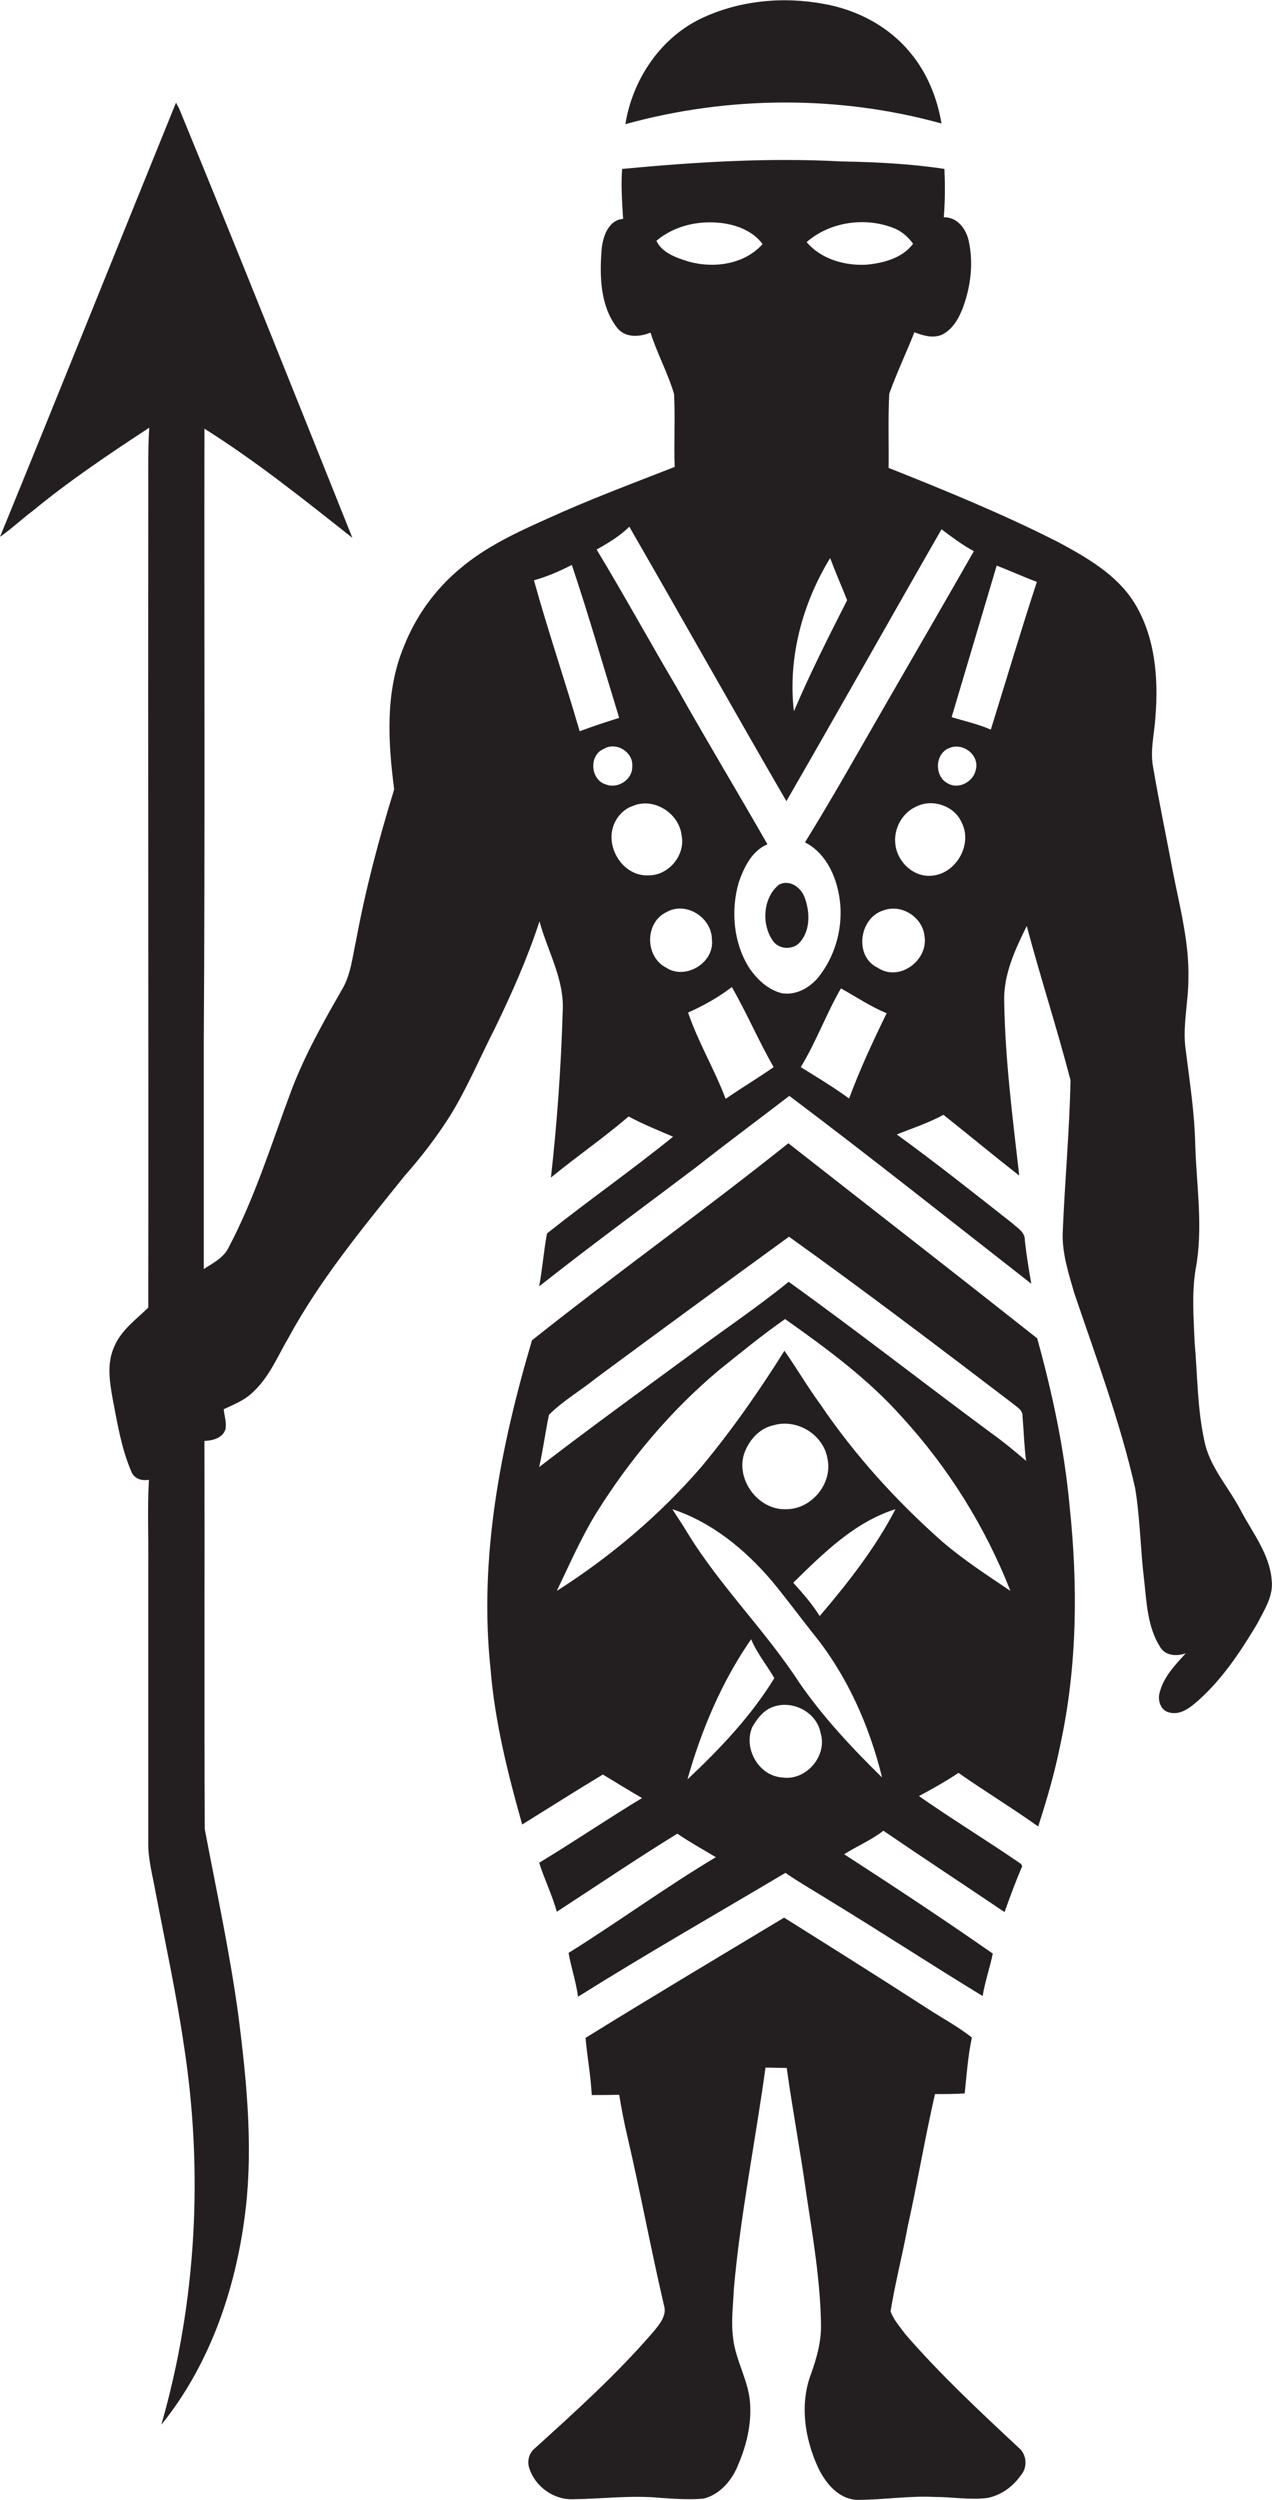<?xml version="1.0" encoding="utf-8"?>
<!-- Generator: Adobe Illustrator 19.2.0, SVG Export Plug-In . SVG Version: 6.00 Build 0)  -->
<svg version="1.1" id="Layer_1" xmlns="http://www.w3.org/2000/svg" xmlns:xlink="http://www.w3.org/1999/xlink" x="0px" y="0px"
	 viewBox="0 0 389.5 765.2" enable-background="new 0 0 389.5 765.2" xml:space="preserve">
<g>
	<path fill="#231F20" d="M288.3,37.8c-1.3-7.8-4.4-15.5-9.5-21.6c-6.6-8.1-16.3-13.2-26.5-15c-12.9-2.4-26.7-1-38.5,4.9
		c-12.1,6.2-20.2,18.7-22.3,31.9C223,29.3,256.9,29.1,288.3,37.8z"/>
	<path fill="#231F20" d="M389.4,483.6c-0.6-8-5.9-14.5-9.5-21.4c-3.7-7.1-9.5-13.2-11.1-21.2c-2.2-10-2.1-20.2-3-30.3
		c-0.3-7.4-0.9-14.8,0.3-22.2c2.4-12.5,0.3-25.3-0.1-38c-0.2-9.8-1.7-19.4-2.9-29c-1.1-7.3,0.8-14.6,0.8-21.9
		c0.3-11.2-2.7-22.2-4.8-33.1c-2-10.6-4.2-21.1-6-31.7c-1-5.1,0.4-10.2,0.7-15.3c1-12.1-0.1-25-6.7-35.4
		c-5.4-8.4-14.4-13.5-22.9-18.1c-16.9-8.6-34.5-15.8-52.1-22.8c0.1-7.6-0.2-15.1,0.2-22.7c2.3-6.4,5.2-12.5,7.7-18.8
		c2.6,1,5.6,1.9,8.3,0.8c3.6-1.7,5.5-5.4,6.8-9c2.2-6.3,3-13.3,1.5-19.9c-0.8-3.6-3.5-7.2-7.6-7.1c0.4-4.9,0.4-9.8,0.2-14.8
		c-10.5-1.6-21.1-2.1-31.7-2.3c-22.3-1.2-44.7,0.2-67,2.3c-0.4,5.1,0,10.2,0.3,15.3c-4.6,0.3-6.3,5.7-6.6,9.6
		c-0.6,7.9-0.4,16.9,4.6,23.5c2.5,3.4,6.9,3.1,10.4,1.7c2,6.4,5.3,12.3,7.2,18.8c0.4,7.4-0.1,14.9,0.2,22.3
		c-13,5.1-26.2,10-38.9,15.8c-9.4,4.2-18.9,8.6-26.8,15.3c-7.6,6.3-13.6,14.6-17.2,23.8c-5.8,13.8-4.9,29.2-3,43.8
		c-4.7,15.2-8.8,30.7-11.7,46.4c-1.1,5-1.6,10.4-4.3,14.9c-5.7,9.9-11.3,19.9-15.4,30.6c-6.1,16.3-11.2,33-19.4,48.5
		c-1.6,3.1-4.8,4.6-7.5,6.4c0-23.3,0-46.6,0-69.9c0.4-62.5,0.1-124.9,0.2-187.3c15.9,10,30.6,21.8,45.3,33.4
		C90.3,120.7,72.8,76.8,54.8,33.1c-0.2-0.4-0.7-1.2-0.9-1.7C35.9,75.7,18.1,120.1,0,164.3c3.5-2.4,6.6-5.4,10.1-8
		c11.3-9.3,23.4-17.4,35.6-25.4c-0.4,6.2-0.3,12.5-0.3,18.7c-0.1,83.5,0.1,167.1,0,250.6c-3.8,3.7-8.3,6.9-10.4,11.9
		c-2.4,5.2-1.4,11.1-0.4,16.6c1.4,7.2,2.6,14.6,5.5,21.4c0.8,2.4,3.1,3.2,5.5,2.8c-0.5,8.6-0.1,17.2-0.2,25.9c0,28.3,0,56.7,0,85
		c-0.1,5.1,1.3,10.1,2.2,15.1c3,15.7,6.4,31.3,8.7,47c6,38.6,3.9,78.6-6.9,116.2c14.1-17.4,22-39.3,25.2-61.3
		c3.2-21.2,1.1-42.7-1.6-63.9c-2.6-19.2-6.7-38.1-10.3-57.1c-0.2-39.6,0-79.2-0.1-118.8c2.5-0.1,5.4-0.8,6.4-3.4
		c0.5-2.1-0.3-4.2-0.5-6.3c3-1.4,6.1-2.6,8.6-4.9c5.2-4.6,7.8-11.1,11.2-16.9c9.7-17.9,22.8-33.7,35.5-49.5
		c5.2-5.9,10-12.1,14.2-18.8c5.2-8.5,9-17.6,13.5-26.4c5.2-10.7,10-21.5,13.7-32.8c2.5,9.2,7.7,17.8,7.1,27.6
		c-0.5,17-1.7,33.9-3.6,50.8c7.8-6.4,16.1-12.1,23.8-18.7c4.4,2.4,9,4.2,13.6,6.2c-12.6,10.2-25.9,19.5-38.6,29.6
		c-1,5.3-1.4,10.8-2.4,16.2c15.8-12.5,32.1-24.4,48.1-36.5c9.4-7.4,19-14.5,28.5-21.8c25,18.8,49.5,38.3,74.1,57.5
		c-0.8-4.5-1.5-8.9-2-13.4c0.1-2.4-2.3-3.7-3.8-5.1c-11.7-9.2-23.4-18.5-35.4-27.2c4.8-1.9,9.7-3.5,14.3-6
		c7.8,6.2,15.4,12.5,23.2,18.6c-2-17.6-4.3-35.3-4.6-53.1c-0.3-8.3,3.3-16,6.9-23.3c4.2,15.8,9.3,31.4,13.4,47.2
		c-0.3,15.7-1.8,31.4-2.4,47.1c-0.1,6.1,1.8,12,3.5,17.9c6.7,19.8,14.1,39.5,18.7,59.9c1.5,9.1,1.6,18.5,2.7,27.7
		c0.8,7,1,14.6,4.9,20.8c1.6,2.8,5.1,3,7.9,2c-3.2,3.5-6.8,7.2-8,12c-0.7,2.4,0.3,5.5,2.9,6.1c3.6,1,6.7-1.7,9.2-3.9
		c7.3-6.6,12.8-14.9,17.8-23.3C387.1,492.8,390,488.5,389.4,483.6z M273.4,69.7c2.5,0.9,4.6,2.7,6.2,4.9c-3.3,4.4-9,5.9-14.2,6.4
		c-6.7,0.4-14-1.7-18.4-6.9C254.1,67.9,264.7,66.4,273.4,69.7z M254.2,170.8c1.6,4.3,3.5,8.6,5.2,12.9c-5.7,11.2-11.4,22.5-16.3,34
		C241.2,201.4,245.7,184.7,254.2,170.8z M201,73.7c5.3-4.5,12.5-6.2,19.4-5.5c4.9,0.5,10.1,2.4,13.1,6.5c-5.5,6.2-14.8,7.5-22.5,5.4
		C207.2,78.9,202.8,77.5,201,73.7z M163.5,177.6c4-1.1,7.9-2.8,11.6-4.7c5.2,15.5,9.7,31.2,14.5,46.8c-4.1,1.3-8.1,2.6-12.1,4.1
		C173,208.3,167.8,193.1,163.5,177.6z M184.9,229.2c3.8-2.3,9.1,1,8.7,5.4c0.1,4-4.4,6.9-8,5.5C180.8,238.8,180.2,231.1,184.9,229.2
		z M187.6,253.5c0.8-3,3.1-5.8,6.1-6.8c6.4-2.8,14.2,2.1,15,8.9c1.3,6.1-4,12.5-10.3,12.3C191.2,268.2,185.8,260.2,187.6,253.5z
		 M203.9,296.1c-6.4-3.3-6.5-13.7,0.1-16.9c6-3.5,14,1.6,14,8.4C218.8,294.7,209.8,300.1,203.9,296.1z M222.2,336.3
		c-3.4-9-8.4-17.3-11.5-26.4c4.7-2.1,9.2-4.6,13.4-7.8c4.6,8,8.2,16.5,12.8,24.5C232,330,227,333,222.2,336.3z M239.5,304
		c-4.2-1-7.5-4.1-9.9-7.5c-5-7.7-5.9-17.7-3.4-26.4c1.6-4.6,4-9.7,8.8-11.7c-9.2-16.1-18.8-32-27.9-48.2c-8.2-13.9-16-28.1-24.4-42
		c3.5-2,7.1-4.1,10-7c16.1,27.9,31.9,56.1,48.1,84c16-27.7,31.6-55.5,47.5-83.2c3.2,2.4,6.4,4.8,9.9,6.7
		c-8.9,15.6-17.9,31.1-26.9,46.7c-8.2,14.2-16.2,28.5-24.8,42.4c5.3,2.7,8.5,8.2,9.9,13.8c2.4,9.1,0.4,19.2-5.2,26.7
		C248.6,301.9,244.2,304.7,239.5,304z M260,336.2c-4.8-3.5-9.8-6.5-14.8-9.6c4.7-7.7,7.8-16.3,12.3-24.1c4.7,2.6,9.1,5.6,14,7.6
		C267.3,318.7,263.3,327.3,260,336.2z M268.8,296.2c-7.4-3.5-5.7-15.4,1.8-17.6c5.5-2,11.9,2.1,12.5,7.9
		C284.3,293.9,275.4,300.6,268.8,296.2z M285.4,268c-5.5,0.6-10.5-4-11.2-9.4c-0.7-4.8,2-9.9,6.5-11.8c4.8-2.4,11.5-0.2,13.7,4.8
		C298,258.3,292.8,267.4,285.4,268z M298.8,235.6c-0.7,3.6-5.2,6.1-8.5,4.2c-4.3-2.1-4.1-9.3,0.5-10.9
		C294.9,227.2,300,231.1,298.8,235.6z M303.4,223.3c-3.9-1.7-8-2.6-12-3.8c4.6-15.5,9.2-30.9,13.8-46.4c4.1,1.6,8.1,3.4,12.3,5
		C312.6,193,308.1,208.2,303.4,223.3z"/>
	<path fill="#231F20" d="M238.6,270.7c-4.9,3.9-5.5,11.9-2.1,17c1.8,3,6.5,3.2,8.6,0.5c3.1-3.7,2.9-9.2,1.3-13.5
		C245.3,271.6,241.8,269.1,238.6,270.7z"/>
	<path fill="#231F20" d="M317.6,409.6c-25.3-20-50.8-39.8-76.2-59.7c-25.8,20.6-52.7,39.8-78.5,60.3c-9.6,32.4-16.3,66.5-12.7,100.5
		c1.3,16.2,5.3,32.1,9.7,47.7c8.2-5.1,16.4-10.3,24.7-15.3c4,2.4,8,4.9,12,7.2c-10.6,6.4-20.9,13.4-31.5,19.8c1.6,5.1,4,9.9,5.4,15
		c12.3-8,24.4-16.2,36.9-23.9c3.8,2.6,7.8,4.8,11.8,7.2c-15.4,9.2-29.9,19.8-45.1,29.3c0.8,4.5,2.3,8.9,2.9,13.4
		c20.9-13.1,42.3-25.3,63.5-37.9c4.5,3.1,9.3,5.8,13.9,8.7c15.6,9.5,30.9,19.5,46.5,29c0.7-4.4,2.2-8.6,3.1-13
		c-14.9-10.4-30.2-20.5-45.5-30.4c3.9-2.5,8.3-4.3,12-7.2c12.3,8.4,24.8,16.6,37.1,24.9c1.7-4.7,3.4-9.4,5.4-14
		c-0.1-0.2-0.2-0.5-0.3-0.7c-10.3-7.1-21-13.6-31.3-20.8c4.1-2.2,8.2-4.5,12.1-7.1c8,5.6,16.4,10.7,24.4,16.4
		c2.7-8.3,5.1-16.6,6.8-25.1c5.2-24,5.4-48.8,2.8-73.2C325.9,443.4,322.2,426.2,317.6,409.6z M210.5,544.6
		c4.3-15.2,10.5-29.9,19.5-42.9c1.8,4.3,4.8,7.9,7.1,11.9C230,525.2,220.5,535.2,210.5,544.6z M239.6,544c-7.3-0.4-12.1-9-9.2-15.5
		c1.5-2.6,3.6-5.3,6.6-6.2c6-2,13.2,1.9,14.3,8.2C253.4,537.4,246.8,545.1,239.6,544z M244.9,515.2c-10.5-16.2-24.5-29.8-34.6-46.4
		c-1.4-2.4-3-4.6-4.4-6.9c12.1,4,22.2,12.3,30.4,21.9c4.4,5.3,8.5,10.9,12.8,16.3c10.3,12.7,17.1,28,21,43.9
		C261,535.1,252.2,525.7,244.9,515.2z M227.8,445.1c1.4-4.2,4.7-8,9.1-8.9c7.2-2.1,15.3,2.9,16.5,10.3c1.6,7.7-5.1,15.6-12.9,15.4
		C232.2,462.1,225.4,453,227.8,445.1z M251,494.6c-2.3-3.7-5.2-7-8.1-10.2c9.2-9,18.8-18.6,31.3-22.5
		C268,473.8,259.7,484.4,251,494.6z M288.4,471.7c-14-12.4-26.7-26.4-37.2-41.9c-3.9-5.3-7.2-11-11-16.4
		c-7.7,12.3-16.1,24.3-25.4,35.5c-12.8,14.8-27.8,27.5-44.3,38c3.9-8.1,7.5-16.4,12.2-24c10.2-16.3,22.7-31.2,37.5-43.6
		c6.6-5.3,13.2-10.7,20.2-15.6c12.7,9,25.4,18.3,35.8,30c14.2,15.5,25.5,33.6,33.2,53.2C302.3,482.1,295,477.4,288.4,471.7z
		 M303.4,438.5c-20.7-15.3-41-31.2-61.9-46.2c-9.7,7.9-20.1,14.8-30.1,22.3c-15.5,11.4-31.1,22.7-46.3,34.4c1.2-5.3,1.9-10.7,3-16
		c4.3-4.3,9.7-7.4,14.4-11.2c19.6-14.5,39.3-28.9,59.1-43.3c23.2,16.6,46,33.9,68.7,51.2c1.2,1,2.9,1.9,2.8,3.7
		c0.4,4.6,0.5,9.2,1.1,13.7C310.8,444.2,307.2,441.2,303.4,438.5z"/>
	<path fill="#231F20" d="M311.9,749.1c-11.9-11.1-23.8-22.2-34.5-34.5c-1.7-2.3-3.7-4.5-4.7-7.2c1.4-8.6,3.6-17.1,5.2-25.7
		c3-13.5,5.3-27.2,8.4-40.8c3,0,6.1,0,9.1-0.2c0.6-5.7,1-11.5,2.2-17.1c-4.4-3.5-9.4-6.1-14.1-9.2c-14.4-9.3-28.9-18.4-43.4-27.5
		c-20.3,12.2-40.6,24.3-60.8,36.8c0.5,5.8,1.6,11.6,1.9,17.5c2.8,0,5.6,0,8.4-0.1c0.7,4.3,1.5,8.5,2.5,12.7
		c4,17.2,7.2,34.5,11.2,51.7c1,3.1-1.3,5.8-3.1,8c-11.1,12.9-23.7,24.3-36.3,35.7c-1.9,1.5-2.6,4-1.8,6.3c1.8,5.5,7.4,9.6,13.3,9.4
		c9-0.1,18-1.3,27-0.4c4.4,0.3,8.8,0.6,13.1,0.2c5.1-1.3,8.8-5.8,10.6-10.5c2.5-5.8,4-12.2,3.6-18.5c-0.4-7-4.4-13.1-5.2-20
		c-0.7-5,0-10,0.2-15c2-22.8,6.6-45.2,9.7-67.9c2.2,0,4.4,0.1,6.5,0.1c1.8,12.9,4.2,25.6,6,38.5c2,13.3,4.3,26.6,4.5,40.1
		c0.1,5.1-1.3,10.1-3,14.9c-3.6,9.3-2,19.9,2.1,28.8c2.3,4.8,6.2,9.6,11.9,9.9c8,0,15.9-1.3,23.9-0.9c5.4,0,10.8,1,16.1,0.3
		c4.1-0.8,7.7-3.4,10.1-6.8C314.7,755.3,314.5,751.2,311.9,749.1z"/>
</g>
</svg>
